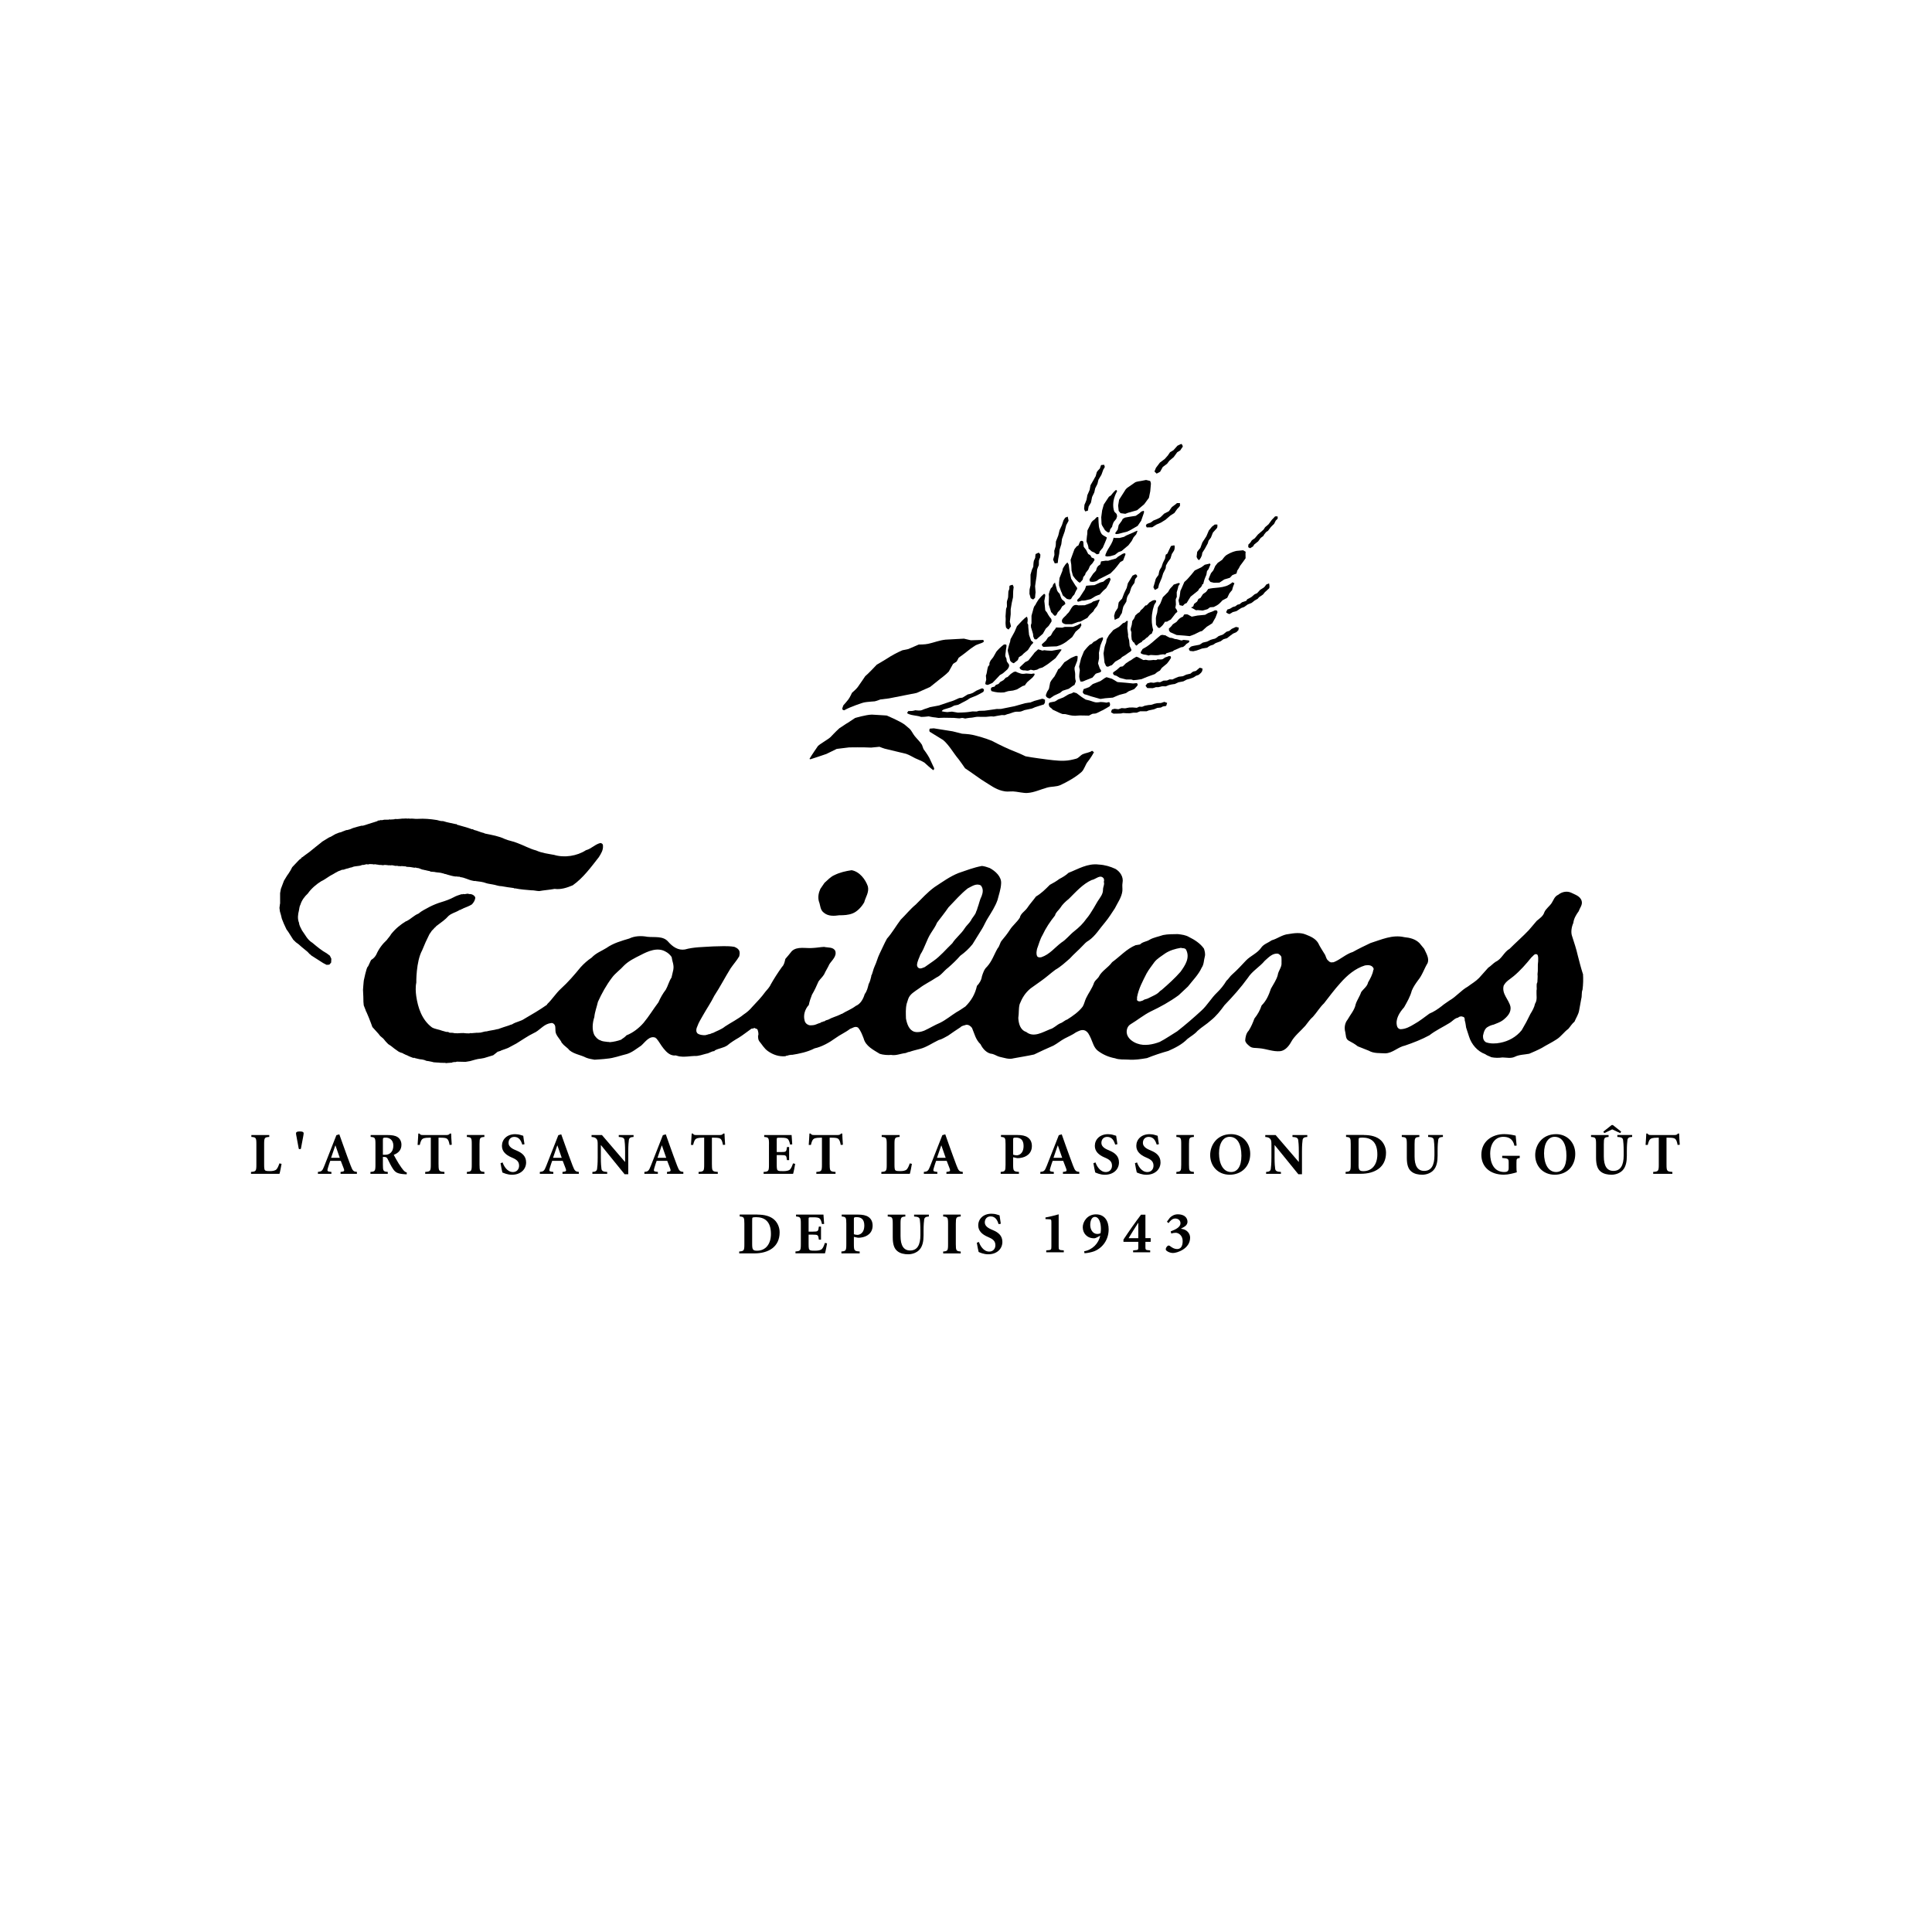 <?xml version="1.0" encoding="UTF-8"?> <svg xmlns="http://www.w3.org/2000/svg" xmlns:xlink="http://www.w3.org/1999/xlink" id="Calque_1" version="1.1" viewBox="0 0 600 600"><defs><style> .st0 { fill: none; } .st1 { clip-path: url(#clippath-1); } .st2 { clip-path: url(#clippath); } </style><clipPath id="clippath"><rect class="st0" x="-.39" y="-1.39" width="600.39" height="600.39"></rect></clipPath><clipPath id="clippath-1"><rect class="st0" x="-.39" y="-1.39" width="600.39" height="600.39"></rect></clipPath></defs><g class="st2"><g class="st1"><path d="M393.45,183.35l-.6.52-.62.77-1.16.78c-.2.17-.51.57-.51.57,0,0-.7.34-.99.55,0,0-.8.68-.89.71l-1.19.47-1.11.79-.9.32-1.49.96-1.12.29s-.58.41-1.1.63c0,0-.85-.28-.99-.6l.4-.83s.59-.13.83-.25c.31-.14.78-.49.78-.49.08-.04.8-.23.8-.23.27-.12.44-.36.68-.49.25-.12.49-.08.72-.2.24-.15.49-.43.73-.58l1.3-.44.33-.5s.88-.42,1.26-.67l1.01-.86.79-.36.96-1.04,1.01-.64c.32-.17.6-.66.9-1.02l.84-.34c0,.06.29,1.04.03,1.53l-.73.65Z"></path><path d="M396.16,161.74l-.49.97s-.82.74-1.13,1.14l-.73.98-.6.4s-.27.35-.58.71l-.29.51-.83.62-.77,1.05-1.21.96-.41.64-.9.54-.57-.32.04-.82c.25-.25.34-.35.61-.6l.48-.74.92-.63c.32-.31.65-.84.96-1.16.31-.3,1.43-1.2,1.74-1.51l.49-.75,1.06-.9,1.01-1.38s.98-1.05,1.03-1.08c.42-.06.8.03.8.03v.67l-.65.66Z"></path><path d="M384.62,195.67l-.63.64s-1.2.53-1.14.51c0,0-.4.36-.64.48,0,0-1.19.93-1.1.88-.17.07-1.18.35-1.18.35l-.83.61-1.58.58-.75.5-.94.3c-.36.17-.94.63-.94.63l-1.59.26-1.62.59-1.11.26-1.06-.11-.34-.66.67-.67c.34-.15.72-.23,1.12-.3.62-.11,1.55-.29,1.55-.29.28-.15,1.03-.66,1.03-.66l1.27-.3s.03.03,1.14-.56c.48-.19,1.33-.36,1.33-.36.5-.21,1.15-.79,1.15-.79,0,0,1.43-.53,1.41-.52l1.06-.85.88-.27.72-.61,1.34-.61.85.19-.07.79Z"></path><path d="M376.97,180.98c-.31-.1-1.06-.26-1.06-.26l-.6-.79c.09-.28.2-.56.31-.84.15-.36.31-.73.47-1.09l.73-.89.58-1.33.77-.97,1.4-.97s.72-1.06,1.26-1.42c.15-.1.31-.2.49-.29.48-.28,1-.52,1.54-.72.36-.12.72-.24,1.11-.32l2.1-.2.78.46c0,.18-.02.36-.05.55l.03,1.47-.82,1.16-.88,1.17s-.46.99-.86,1.45l-.27.98s-1.1.38-1.28.48l-.77.82-1.74.52-1.51.99-1.71.04Z"></path><path d="M382.94,182.21c-.15.35-.29,1.05-.29,1.05,0,0-.63.69-.85,1.01l-.68,1.4-1.47.77s-.87,1.01-1.36,1.32c-.14.09-.28.17-.42.27-.3.18-.92.48-.92.48l-1.16.09-.8.59-1.48.42s-1.11-.11-1.56-.14l-.52.06-.74-.44-.8-.42.68-.34.26-.77.94-.73.43-.86.59-.24.79-1.22.99-.7.67-.92c.48-.1.97-.19,1.48-.25.41-.04.84-.08,1.25-.12.2-.02.4-.03.6-.06.36-.04.74-.1,1.11-.17.35-.07.7-.16,1.07-.28.34-.12.68-.27,1.01-.47.24-.12.44-.28.67-.43.1-.09.21-.19.3-.28l.63.29c-.12.36-.27.72-.43,1.09"></path><path d="M377.43,191.88l-.96,1.69-1.69,1.07-1.48,1.33-.6.16-1.78.88s-1.36.54-1.45.54c-.06,0-1.53-.15-1.53-.15l-1.01-.08-1.51-.11-1.43-.63-.54-.24-.38-.45-.07-.67.78-.75.46-.6,1.13-.73.76-.9.65-.48s.56-.21.63-.28l.31-.62c.58-.16,1.16-.02,1.16-.02l1.23.67,1.79-.35,2.37-.23.91-.53,1.57-.59.6-.3s.63.11.63.11l.14.5-.67,1.76Z"></path><path d="M372.94,208.99l-.65.58-.87.31s-.62.46-.96.58c-.31.12-.63.23-.94.33l-.94.25-1.07.56-1.51.29-1.17.54s-.71.06-1.06.15c-.26.06-.52.12-.77.18l-.96.39-1.12-.02s-.82.21-1.13.27h-.81s-.69.27-1,.31l-1.7-.03-.53-.74.58-.73,1.04-.26.94.1,1.09-.25.87.07,1.06-.49,1.09-.05.83-.35c.08-.02.66.07.91.02,0,0,.97-.51,1.05-.5l.85-.34,1.31-.16,1.03-.49,1.33-.31s.53-.49.84-.64l.83-.2s1.09-.95,1.18-1l.87.26s-.04.54-.09.75c-.11.23-.41.62-.41.62"></path><path d="M375.27,176.82s-.35.38-.43.57l-.2,1.15s-.51,1.13-.67,1.7c-.08.38-.2.75-.3,1.12l-.34.16c.06.4-.43.97-.91,1.31l-.33.59-1.05.85-1.27,1.01-.66,1.04-.58.96-.6.26-.6.62-1.01-.23-.32-1.46.36-1.25.23-1.72.38-.82.84-1.94s.85-.73,1.14-1.1l1.07-1.22,1.01-1.25,2.07-1.01,1.06-.78,1.59-.37.19.27-.66,1.55Z"></path><path d="M375.31,167.97l-.22.77-.89,1.64-.8,1.26s-.12.72-.16.87c0,0-.49,1.3-.95,1.44-.41-.26-.69-.99-.67-1.07l.18-1.51.98-1.2.63-1.72,1.25-1.92.75-1.77.96-1.18.89-.69h.8s.12.83-.15,1.14c-.27.3-1.23,1.37-1.23,1.37l-.61,1.54-.77,1.02Z"></path><path d="M369.27,199.44c-.23.21-.57.35-.81.53-.12.09-.43.48-.43.48l-.63.48s-.51.02-.82.17c-.21.1-.44.21-.66.3-.27.12-.53.24-.79.35l-.48.19-.51.37s-.8.2-1.07.32l-.84.24s-.23.34-.34.4l-.65-.07c-.29.01-.89.12-.89.12l-.75.15-.76.02-1.47-.08c-.24,0-.67.17-.67.17,0,0-.6-.2-.87-.23-.2-.02-.41-.05-.6-.09-.1-.02-.22-.05-.32-.08,0,0-.35-.12-.51-.21-.2-.24-.17-.42-.04-.6.07-.09.49-.82.49-.82.24-.12.46-.24.67-.38.33-.17.62-.37.92-.58.19-.12.35-.25.53-.38.34-.27.67-.54,1.01-.83.24-.19.46-.39.69-.6.27-.22.54-.46.81-.69.31-.26.62-.52.93-.77l.49-.16.41.06c.15.05.69.1.69.1,0,0,.22.23.46.3.05.07.87.44.87.44l.66.07.91.33.37.02c.57.14,1.65.43,1.65.43l.68-.19s1.3.14,1.3.14c.15-.01.48.11.48.11l-.12.44Z"></path><path d="M362.46,218.33l-.29.9-1.01.17-.66.34-1.1.11-1.01.43-1.65.35-.66.27h-.84s-1.16,0-1.16,0l-1.06.43h-1.06l-1.14.19-1.07-.02c-.12,0-.96-.07-.96-.07l-.65.15-1.12.03-1.21.02-.77-.42s.14-.62.31-.88c.25-.08.52-.15.78-.21l1.19.14,1.01-.35.96.07c.48-.01,1.34-.24,1.34-.24l1.11-.03,1.3.1.78-.35.88.04.82-.33s.74-.14,1.11-.21l.92-.08c.38-.07.82-.28.82-.28l.97-.22,1.22-.06,1.04-.35.87.33Z"></path><path d="M362.37,206.11l-1.56,1.3-.58.84s-.63.33-.9.52l-.67.56-2.48.9-1.68.69-1.36.21-1.14.11-.67-.22c-.3-.03-1.3.04-1.6,0-.46-.1-.93-.22-1.39-.36l-.59-.15-1.06-.66c.07.03-.4-.05-.77-.25,0,0-.25-.31-.26-.44-.02-.14.03-.28.12-.4l1.01-.7,1.1-.98.81-.14.95-.93,1.06-.71.52-.27.87-.62.48-.26.29-.2c.2.04.38.08.56.15l1.63.88c.18.03.75-.08.75-.08l.86.16c.59.03,1.6-.12,1.6-.12.02,0,.43.09.84.03l.39-.2s.98.1,1.45-.03c.31-.09.85-.55.85-.55,0,0,.82-.24,1.16-.43.21-.03.6.06.6.06,0,0,.07.35.12.48-.39.65-.83,1.26-1.31,1.83"></path><path d="M365.07,190.5l-.86,1.13c-.22.22-.58.75-.58.75-1.09.55-1.04.63-.96.57-.23.17-.88.14-.88.14,0,0-.57.98-.92,1.28-.26.21-.5.42-.72.64-.23.02-.41-.04-.57-.15l-.58-.87-.03-2.02c.03-.58.39-1.67.39-1.67l.24-1.68.75-1.19.79-1.98,1.5-1.48c.05.14.56-1.04.94-1.38.43-.38.94-1.05.94-1.05,0,0,.92-.27,1.21-.39.29-.12.56-.17.69.16-.14.25-.51.78-.51.78.02-.05.03.2-.14.74l-.33,1.09.02,1.49s-.31.54-.33.84c0,.5.06,1.5.06,1.5l-.17,1.01.48.72c.03.17.08.35.15.52-.14.16-.58.48-.58.48"></path><path d="M363.51,173.44l-.8,1.09-.6,1.07-.1.88c-.12.31-.62,1.24-.77,1.55l-.46,1.49-.83,1.95s-.27,1.07-.29,1.17c0,0-.91.62-1.04.53l-.43-.8c.35-1.09.73-2.57.73-2.57.09-.25.87-1.25.87-1.25,0,0,.16-1.02.33-1.45,0-.09.63-1.06.63-1.06,0,0,.22-.83.41-1.26.22-.44.43-.87.65-1.3.02-.1.22-1.21.22-1.21l.51-.34.55-1.2.56-1.16s.94-.26,1.11-.17c0,0,.2.95-.19,1.64l-.65,1.02-.41,1.37Z"></path><path d="M357.69,196.79s-.47.19-.61.35l-.69.74s-.32.17-.44.27l-.46.46s-.55.3-.7.42l-.19.33s-.7.33-.96.54c-.12.11-.25.22-.38.33-.1.09-.2.19-.29.28-.12-.06-.23-.14-.32-.22-.2-.14-.38-.68-.38-.68l-.37-.23-.43-.74-.12-1.17.02-1.12-.26-.79c0-.32.36-1.48.36-1.48l.17-1.18c.12-.3.4-.53.55-.8.17-.32.43-1.01.43-1.01,0,0,.29-.21.34-.29.24-.3.94-.7.94-.7.08,0,.2-.39.39-.59.21-.18.4-.35.6-.52.29-.26.54-.7.87-.96.09-.07.25.02.36-.05.29-.24.8-.86.8-.86l.96-.59.56-.17c.2-.01.36.03.58.11,0,0,.07.32.02.44-.17.37-.51.69-.63,1.09-.14.42-.26.85-.37,1.28-.03.21-.08.42-.12.64-.05.3-.1.6-.15.91-.02.19-.03.38-.05.57-.02.35-.03.69-.03,1.03,0,.64.03,1.28.15,1.89.03.23.06.44.12.66.05.23.1.44.17.66l-.43,1.12Z"></path><path d="M365.55,158.12l-.84,1.2-1.26.8-1.49,1.3-1.48.91s-1.29.58-1.4.61l-1.25.81-1.69.04-.29-.54.28-.53,1.23-.43.85-.64s1.45-.54,1.86-.81c.07-.04.14.05,1.43-1.3l1.51-.78.92-1.28s1.56-1.15,1.59-1.24c.26-.01.92,0,.92,0l.02.82c-.2.38-.92,1.06-.92,1.06"></path><path d="M350.67,214.6c-.31.16-.99.66-.99.66l-2.01.53-.88.35-1.17.51s-1.57.11-2.41.2c-.49.04-.99.2-1.52.21l-2.83-.8c-.46-.16-.9-.31-1.34-.46-.25-.07-.75-.19-.75-.19,0,0-.53-.35-.51-.73l.26-.86,1.73-.63,1.12-.95,2.38-.93,1.33-.92.56-.29,1.69.5,1.71,1.02,2.66.22,2.19.22,1.12-.12c.27.12.41.52.21.79-.24.3-.69.77-.96,1.05-.51.28-1.04.38-1.56.63"></path><path d="M350.28,220.31c-.21.19-.27-.21-.4-.32.02-.07.11-.12.11-.2.22.12.16.34.29.52"></path><path d="M366.55,139.87l-.94.56-1.11,1.53-1.36,1.14-.7.93-1.32.98-.83,1.49-1.08.59-.68-.66.46-1.14,1.23-1.63,1.51-1.13.95-1.07.69-1.02,1.06-.63,1.25-1.4,1.11-.53c.43.02.54.83.54.83-.27.33-.8,1.17-.8,1.17"></path><path d="M351.05,202.35s-1.14.74-1.71,1.18l-.88.51-.42.46-1.69.97-1.04,1.09s-.81.27-1.12.47h-.43l-.3-.25-.44-.98-.31-2.9.27-1.63c.08-.65.53-1.76.53-1.76l.19-1.02.7-1.25,1.36-1.59,1.75-.99,1.24-1.14.6-.19.58-.55.34.14-.07.46-.11,1.69.26,2.1s-.05.35-.02.52l.33,1.15.17,1.77.41.84c.06.16.1.31.15.46l-.32.47Z"></path><path d="M352.53,179.88l-.23,1.16s-.79,1.02-.99,1.49l-.5,1.58s-.54.77-.7,1.17c-.22.52-.31,1.55-.31,1.55l-.91,1.48c-.17.44-.48,2.07-.48,2.07,0,0-.63.96-.89,1.5l-1.34.62-.19-1.23.33-1.18.83-1.3.25-1.65c0-.14,1.07-1.22,1.07-1.22l.64-1.69.8-1.65.36-1.44,1.45-2.37.81-.39c.29-.02.57.14.66.65-.17.33-.5.52-.66.87"></path><path d="M342.32,220.61c-.62.3-1.3.7-1.95.94-.34.12-.86.04-1.21.17l-.98.52c-.29.02-1.85-.06-2.8-.05-.49.01-1.43.1-1.43.1-1.25,0-2.08-.28-3.08-.51-.29-.06-.7.02-.99-.06-.6-.19-1.04-.43-1.58-.69l-1.37-.64c-.11-.08-.23-.29-.34-.37-.24-.16-.44-.34-.66-.53-.21-.43-.43-1.09.15-1.34l1.48-.29c.41-.16,1.06-.65,1.06-.65.5-.23,1.11-.38,1.62-.62.63-.33,1.17-.75,1.81-1.04l.85-.26.47-.3.96.27,1.59,1.2,1.22.79,1.24.3c.57.15,1.36.5,1.92.57.57.06,1.49-.11,1.49-.11,1.22.04,1.77.2,1.72.2.29,0,.63-.17.92-.16.19.04.25.36.3.56.06.24-.11.69-.11.69,0,0-1.92,1.17-2.26,1.32"></path><path d="M353.13,158.46l-2.88.81-.77.3-1.48-.2-.58-.7-.17-1.65.3-1.83,2.07-3.25c.14-.15.29-.28.43-.42l2.54-1.76c.43-.22,1.75-.39,1.75-.39l1.58-.31c.34.05.92.25,1.24.3.15.06.27.86.27.86l-.21,2.35-.41,2.03-1.48,2.01-2.23,1.87Z"></path><path d="M348.5,165.49l-1.22.32c-.12-.02-.28.01-.41.04-.27.03-.48.04-.52-.31l.77-1.09.3-1.4.95-1.31c.11-.2.22-.4.32-.61l.68-.39,1.83-.32,1.5-.22,1.09-.74.69-.6.68-.23c.27.23.04.78.04.78l-.8,2.31-1.09,1.59-1.78,1.03c-.12.07-.23.14-.34.21l-1.11.54-1.59.4Z"></path><path d="M352.86,165.94l-.82.93c-.63,1.34-.7,1.29-.63,1.2l-.97,1.27-1.38,1.15c-.23.23-.49.42-.75.63l-.98.35-1.07.83-1.4.42-1.08.1-.55-.19c.05-.26.12-.5.22-.73.18-.46.39-.87.63-1.27.16-.28.33-.55.51-.83.34-.55.67-1.09.92-1.72.07-.2.15-.41.21-.61.05-.16.09-.32.12-.48.16.04.34.08.52.09h1.29l1.42-.36c.14-.05.56-.36.7-.41l2.17-.94c.18-.09.36-.17.53-.26.21-.1.44-.21.66-.29l.12.11-.39,1.01Z"></path><path d="M341.76,208.73c-.33.2-1.17.31-1.51.54l-.97,1.16-2.27.9c-.26.11-.55.28-.82.33h-.64s-.39-.98-.39-1.58c.01-.75.19-2,.19-2-.02-.29-.23-.87-.21-1.15l.59-2.45.92-2.26c.43-.55,1.16-1.42,1.81-2,.15-.12.54-.24.54-.24l.62-.63.76-.37.95-.7s.68-.22.97-.35l.22.06c.1.43-.03.75-.22,1.06l-.56,1.42s-.33,1.5-.46,2.3c0,0,.07.94.04,1.72l-.31,1.55.54,1.55s.44.59.44.83l-.24.32Z"></path><path d="M348.8,174.07l-.9.49-.98,1.28s-.69.87-.79.96c-.48.49-1.27,1.28-1.27,1.28l-1.87.96s-1.17.56-1.73.86c0,0-.61.53-.95.63-.23.07-.46.12-.67.15-.42.05-.82.01-1.2-.14l-.09-.63,1.11-1.71.91-.97.27-.88.38-.57.68-.5.24-.94,1.47-.22c.15-.03.59.06.73.03l.89-.27,1.53-.43.7-.6c.43-.24.87-.51,1.29-.8.16-.1.57-.23.62-.21.36-.03.31.02.34.38l-.71,1.83Z"></path><path d="M337.77,236.59c-.73.93-1.04,2.38-1.9,3.16-1.75,1.57-4.31,3.02-6.45,4.02-1.4.65-2.78.41-4.25.83-1.95.54-4.03,1.53-6.02,1.65-1.05.16-3.53-.46-4.54-.47-1.51-.01-1.91.19-3.35-.18-2.15-.53-3.74-1.79-5.63-2.94-.61-.37-1.2-.77-1.78-1.19-1.31-.97-4.15-2.88-4.15-2.88,0,0-1.77-2.62-2.67-3.65-.29-.35-.81-1.14-1.45-2.01-.75-1.07-1.71-2.3-2.66-3.1l-4.19-2.58c-.17-.26-.15-.71.04-.97l1.24-.09s3.93.65,5.84.93l2.93.74s2.16.11,3.18.34c2,.46,3.99,1.03,6.06,1.86,2.34,1.24,4.94,2.5,7.68,3.56,1,.38,2.78,1.25,2.78,1.25.23.07,2.54.47,6.79,1.01,2.43.3,4.83.6,7.12.17.62-.12,1.25-.27,1.86-.44.81-.25,1.22-1,2-1.38.88-.41,2.09-.47,2.9-1.07l.59.44c-.56,1.06-1.22,2.06-1.94,2.97"></path><path d="M344.28,181.38l-.72,1.26-.89.78c-.43.41-1.1,1.21-1.1,1.21,0,0-.97.31-1.32.5l-1.54.93-1.8.43c-.2.05-.95.04-.95.04,0,0-.79.28-1.15.34-.3-.14-.33-.38-.21-.64l.72-.73,1.13-1.76.46-.68.42-1.15,1.16-.11,1.39-.08,1.8-.82.96-.26.9-.75c.24-.14.47-.26.69-.38l.43-.08.25.47c-.15.52-.62,1.49-.62,1.49"></path><path d="M344.76,164.42c-.06.37-.08,1.04-.63.93-.2-.08-.35-.19-.51-.31-.17-.11-.32-.24-.46-.38l-.91-1.5c-.05-.13-.11-.27-.15-.4l-.1-2.13.28-2.12c.12-.43.52-1.84.52-1.84l1.55-2.35c.15-.2.52-.31.69-.5,0,0,.88-1.18,1.51-1.65.24-.01.27.22.38.4-.09.15-.19.31-.26.47-.26.51-.48,1.05-.64,1.62-.07.26-.13.53-.19.78-.03.2-.05.37-.08.57-.11,1.01-.04,2.03.31,2.89l.71.73.15.69-.26.81-.79.96s-.44.93-.5,1.5l-.64.84Z"></path><path d="M340.76,188.16l-.87,1.06-.34.64s-.7.65-1.13,1.07c-.24.24-.7.93-.7.93l-2.14,1.16c-.14.07-.71.11-.71.11l-1.96.72h-1.99c-.21-.04-.41-.1-.61-.21-.15-.08-.28-.17-.41-.3-.16-.39-.14-.71,0-.98.14-.28.39-.53.65-.77.31-.29.65-.58.85-.94.58-.37.91-1.14,1.31-1.77.14-.22.28-.41.44-.58.14-.12.29-.25.46-.32.33-.14.72-.16,1.25.02l2.03-.04,2-.74.61-.42,1.9-.61.1.19s-.79,1.86-.73,1.76"></path><path d="M333.21,212.98l-1.3.93-1.9.61-.79.64-1.88.88-1.3.88c-.28-.02-.64-.15-.91-.37-.22-.18-.36-.43-.31-.74.09-.26.2-.53.29-.79.14-.38.52-.78.66-1.15l.38-1.94c.32-.7,1.34-1.87,1.34-1.87.48-.8,1.15-2.23,1.15-2.23.08-.08.56-.29.54-.37.48-.59,1.36-1.79,1.36-1.79-.06.05,1.75-1.1,1.67-1.09.6-.39,1.21-.58,1.9-.89l.54.04c-.03.1.05.39.02.51-.05.28-.05.67-.12.95l-.82,2.1c-.12.68.19,1.37.18,2.04-.01.75-.06,1.51.21,2.25l-.2.56-.21.56-.5.28Z"></path><path d="M343.62,167.38l-.5,1.23-.67,1.55s-.49.5-.56.66c-.07.1-.29.31-.36.43-.12.26-.08.44-.2.73l-.7.17-.85-.6s-.69-.22-.9-.43c-.31-.35-.87-.79-.87-.79.14.05-.1-.92-.18-1.16,0,0-.39-.87-.42-1.09,0,0,.18-2.13.23-2.01l.07-1.33.91-1.82.3-.64c.27-.5.97-.94.97-.94l.54-.57.31-.23.37.09c.01.54.02,1.06.06,1.59.01.4.05.78.1,1.17.04.24.07.47.14.69.15.61.37,1.21.73,1.78.31.34.71.55,1.12.77.17.09.33.17.48.28-.04.15-.07.3-.12.46"></path><path d="M339.31,174.88l-.81.86c-.07.17-.48,1.1-.48,1.1l-.85,1.1-.19.6c-.06.1-.42.46-.48.56-.24.34-.08.7-.34,1.02-.16.19-.31.36-.48.53-.1.11-.22.23-.32.33-.2-.09-.36-.21-.53-.32l-.9-.9-.73-.97s-.37-1.41-.42-1.58l-.09-1.88s-.23-1.32-.21-1.46l.7-1.95.51-1.38.67-.83c.08-.14.47-.21.55-.33,0,0,.38-1,.61-1.33.31-.08.54-.23.9.17l.12,1.53c.05.16.73.97.73.97l.66,1.29c.1.12.56.3.67.42l.43.73c.15.08.55.17.7.25l.19.5c-.22.33-.44.66-.64,1"></path><path d="M334.02,196.21l-1.04,1.64s-.85.66-1.21.96c-.62.53-1.3.98-2.04,1.34-.29.15-.59.27-.91.37-.22.08-.46.14-.68.21l-1.78.06-1.45.07-.83.03c-.31-.07-.58-.51-.53-.79l1.28-1.16.63-.97.89-.61.67-1.21s.57-.63.73-.88c.07-.12.15-.27.23-.4l1.9.06.79-.24h2.55l1.43-.55,1.05-.6.14.66-.48.85-1.34,1.15Z"></path><path d="M334.5,182.96c-.07.08-.14.17-.21.28-.24.42-.43.91-.65,1.39l-.54.59-.5.82-.48.12-.79-.16c-.52-.42-1.27-1.09-1.27-1.09-.11-.15-.22-.65-.31-.82-.07-.14-.15-.27-.21-.41l-.64-1.82c-.01-.16,0-.81,0-.96,0,0,.14-1.36.15-1.4l.88-2.19c.07-.17.07-.58.15-.73.24-.5.87-1.37.87-1.37l.54-.55.39.64.32,2.32.47,2.12s.72,1.17,1.03,1.65c.09.16.19.3.29.46.14.21.3.39.44.58.09.1.12.43.06.53"></path><path d="M342.66,145.79l-.6,1.65-.92,1.54-.32,1.29-.69,1.37-.29,1.28-.68,1.41-.35,1.74-.72,1.2-.25,1.34-.84.21-.32-.73.11-1.33s.49-1.05.63-1.52c.14-.55.25-1.43.25-1.43,0,0,.55-1.2.73-1.67l.26-1.43.96-1.67c.2-.44.64-1.13.64-1.13l.36-1.29c.21-.39.93-1.09.93-1.09.05-.08.41-1.11.41-1.11,0,0,.83-.08.95-.08l.2.67c-.46.92,0,0-.44.79"></path><path d="M327.78,204.42s-2.38,1.84-2.27,1.76l-1.74,1.11-1.03.3s-.46.31-.66.38l-1.04.22-.94-.21s-.71.35-1.08.31c-.25-.02-.5-.05-.73-.1-.37.05-.89-.03-1.24-.26-.25-.16-.41-.38-.37-.7l1.72-1.62s.84-.36.99-.52l1.39-1.73.58-.77s.69-.55,1.03-.93c.4.05,1.27.38,1.27.38.2.03.6-.12.6-.12l.92.11c.36.03.73.06,1.1.06.12.01.24.01.36.01l2.56-.46.51.11c-.6.89-1.91,2.65-1.91,2.65"></path><path d="M330.78,187.63c-.37.33-.94.7-.94.7,0,0-.37.75-.56,1l-.79.83s-.2.46-.26.55c-.09.14-.19.28-.29.41-.07.09-.38.15-.48.07-.28-.24-.51-.52-.72-.82-.1-.15-.23-.14-.31-.29,0,0-.11-.43-.17-.57l-.58-1.81.08-2.3-.05-.89c.14-.61.34-1.21.61-1.75l.54-.58.2-.65c.17-.22.36-.43.57-.62.24.75.64,2.42.64,2.42.19.5.84,1.1.84,1.1.06.12.14.52.21.64,0,0,.24.74.47,1.06l.78.67c.16.18.35.7.23.82"></path><path d="M324.54,217.31l-.03.86c-.04.24,0,0-.35.62.15-.08-2.71.84-2.71.84,0,0-.74.34-.99.42l-2.3.48s-.81.36-1.11.43c-.62.15-1.18-.01-1.81.11-.79.16-1.62.6-2.41.73l-.82.3-.89-.03c-.9.12-2.52.46-2.52.46,0,0-.62-.07-.85-.05,0,0-1.09.1-1.62.15l-2.63-.02c-.49.01-1.39.26-1.87.28-.71.02-1.9.26-1.9.26,0,0-.67-.2-.92-.2-.18,0-.6.14-.79.14-.67.01-1.1-.12-1.76-.14-1.04,0-2.08-.02-3.11-.05l-1.7.06c-.22,0-.74-.14-.97-.15-.62-.01-2.07-.34-2.07-.34,0,0-1.51.2-2.36.17-.41-.17-.87-.26-1.34-.33-1.12-.2-2.28-.28-3.02-.86l.37-.61c.42,0,.83-.02,1.24-.05.23,0,.96-.22.96-.22,0,0,1.1.16,1.67.06.53-.09.82-.34,1.34-.48.4-.09,1.52-.53,1.52-.53l2.81-.53,3.42-1.16c.27-.07.53-.16.8-.25.65-.21,1.32-.6,2.01-.87.27-.1.88-.07,1.15-.19l1.58-.97s.68-.09,1.46-.42c.38-.17.8-.53,1.21-.74.63-.31,1.23-.5,1.72-.72.37,0,.7.31.63.59l-.19.5c-.59.35-1.19.68-1.81.99-.7.37-1.55.61-2.3.96-.42.2-.73.54-1.18.74l-2.53,1.33c-.24.09-.97.15-1.23.24-.31.14-.74.44-1.07.55-.74.28-1.36.38-2.09.64-.42.14-.85.55-.64.6.54.12,1.1.21,1.65.24l1.45-.15,1.82.31,1.34-.04c.27-.01.53-.02.8-.04.89-.04,2.42-.29,2.42-.29l1.22.03c.2-.02.78-.21.78-.21l1.72-.05c.28-.04.57-.08.85-.11l3-.43s.95.05,1.31-.01l4.19-.85,3.23-.91c.39-.1,1.7-.25,1.7-.25l1.16-.47c.83-.23,1.65-.44,2.47-.67.3-.02.88.3.88.3"></path><path d="M326.51,193.09c-.24.4-.49.79-.77,1.18-.21.32-.72.67-.97.97l-.91,1.59-1.49,1.3c-.15.15-.3.28-.44.42-.24.02-.47.05-.67-.07-.14-.26-.25-.52-.36-.78-.06-.15-.02-.66-.08-.81-.66-2.35-.63-2.03-.61-1.88-.03-.27-.05-.53-.06-.8-.01-.19.19-.55.19-.74v-2.24c.03-.12.19-.66.21-.78.06-.23.12-.44.19-.67.21-.69.17-.83.47-1.48l.35-.46c.24-.57.99-1.67.99-1.67l.77-.91c.28-.29.85-.79.85-.79,0,0,.23-.06.33.06.11.12.11.43.11.5l-.29,1.63c0,.19.08.55.09.74.01.14-.01.14.2,2.1.1.26.46.55.58.79.19.38.41.77.66,1.12.18.25.35.49.56.7.14.15.23.8.12.96"></path><path d="M331.12,163.11l-.47,1.93-.84,2.35-.21,1.62-.53,1.68-.12,1.24-.33,1.73-.12,1.18-.93.13-.52-1.15s.43-1.57.41-1.46l-.05-1.31.4-1.3c.1-.47.11-1.57.11-1.57l.74-1.89.4-1.67.73-1.53.49-1.5.53-.83.78-.32.27,1.28-.74,1.38Z"></path><path d="M321.25,209.64c-.07.12-.16.23-.25.34-.1.15-.22.29-.34.43l-1.53,1.32c-.14.11-.47.57-.47.57-.14.1-.33.52-.33.52l-.77.25-1.73,1.03-1.2.35-1.53.19-1.27.39c-.64.06-1.28.06-1.93,0-.64-.06-1.29-.19-1.96-.39-.14-.18-.22-.39-.22-.61s.09-.44.33-.59c.2-.1.79-.19.79-.19l.39-.5c.23-.15.66-.22.88-.37.11-.06.4-.5.53-.6l.99-.55.74-.78c.11-.08.43-.11.55-.2l.95-.93.93-.63s.56-.16.64-.12c.18.09.36.19.55.26.27.12.55.22.84.3.15.04.29.07.43.11.47.11,1.43-.08,1.43-.08l1.63.12c.21-.06.52-.09.77-.11.26-.02.26.31.15.46"></path><path d="M317.84,203.04l-.53.52-.87.52-.36.92-1.23.98c-.38-.1-.69-.29-.92-.54-.07-.08-.13-.16-.21-.26l-.32-1.47s-.4-1.2-.44-1.78c.14-.64.29-1.24.47-1.82.09-.27.17-.54.27-.81.07-.21.06-.62.14-.82.03-.09,1.27-2.32,1.27-2.32l.72-1.69,1.53-1.64.96-.92.61-.41c.08.19.14.39.19.6.1.46-.06,1.38-.06,1.38.01.18.26.43.26.6,0,.23.02.46.02.67l.24,2.42.64,1.78c.31.24.68.47.67.69l-.67.7-.98,1.52-1.4,1.15Z"></path><path d="M323.04,173.09s-.31.66-.39,1.05l-.03,1.37s-.44.93-.54,1.44c0,0-.15,1.86-.16,1.98l-.25,1.6-.21,1.54.15,1.88s-.17,1.33-.17,1.71c-.19.15-.59.53-.59.53l-.75-.4-.39-1.38.03-1.32.3-1.34v-3.29l.42-1.49.44-.98s.03-1.27.17-1.81l.43-.97s.02-.78.12-1.15l.96-.44s.36.33.52.62l-.06.87Z"></path><path d="M311.47,209.1l-.93.54-1.22,1.31-1.09,1.12-1.09.49c-.52.27-.72.12-1.15-.12,0-.41.29-1.33.29-1.33l-.1-1.33s.16-.24.29-.97c0,0,.16-1.09.36-1.72.08-.24.43-.54.43-.54l.03-.67c.11-.26.23-.5.34-.74l.84-1.06.97-1.71c.3-.35.6-.69.94-1.02.42-.41.87-.8,1.35-1.16.26-.09.47-.06.76,0,.23.42-.08,1.22-.11,1.81-.02.61-.21,1.18-.15,1.77.03.25.27.54.33.79.05.17.05.55.09.73.1.32.28.41.44.72.32.3.34.64.26.98-.09.34-.31.66-.52.92l-1.38,1.21Z"></path><path d="M313.23,195.51c-.42-.2-.67-.42-.82-.7,0,0-.2-1.2-.11-1.86.07-.54-.02-1.54-.02-1.54.03-.65.09-1.42.16-2.24.04-.31.24-.52.27-.86.04-.42-.06-.98-.01-1.42.06-.47.32-.95.38-1.42l.08-1.76c.06-.31.3-.79.3-.79,0,0-.02-.7.05-.98.1-.15.98-.34.98-.34l.31.68c-.04.33-.14,1.26-.14,1.26l-.06,1.97-.39,1.74-.33,1.98v1.54l-.12,1.07-.15,1.23s.28.97.36,1.47l-.75.97Z"></path><path d="M302.45,200.75c-.72.47-1.39.96-2.04,1.5-.87.73-2.68,2.01-2.68,2.01l-.61,1.15c-.26.27-.91.54-1.17.82l-1.3,2.34c-.85.92-2.75,2.33-2.75,2.33l-3.06,2.45-4.18,1.85-8.56,1.69c-.9.11-1.81.23-2.71.34,0,0-1.13.46-1.59.53.29.08-2.44.12-3.74.46,0,0-3.97,1.24-5.87,2.36-1.12-.1-.36-1.07-.29-1.51.53-.58,1.01-1.16,1.51-1.78.5-.61,1.19-2.15,1.19-2.15,0,0,1.26-1.06,1.76-1.73.74-1.01,2.35-3.42,2.35-3.42,0,0,.87-.68,3.57-3.56,0,0,2.45-1.42,3.13-1.87,1.55-1.02,3.16-1.88,4.83-2.61l1.87-.39,3.22-1.39s1.99,0,2.86-.22c1.88-.39,3.56-1.11,5.45-1.3l5.72-.31,2.14.5,3.75-.1c.23.05.32.28.25.58-.58.55-2.11.66-3.04,1.45"></path><path d="M289.77,239.14c-.98-.74-1.82-1.52-2.69-2.31-.8-.52-2-.94-2.83-1.34-1.05-.52-1.76-1-2.84-1.38l-6.02-1.45c-.71-.1-2.26-.74-2.26-.74l-2.6.25c-2.32-.14-6.84-.06-6.84-.06-1.27.16-3.84.47-3.84.47l-3.22,1.57c-1.74.62-3.27,1.09-4.96,1.65l-.28-.12c.5-.93,2.63-4,2.63-4,.85-.81,3.11-2.01,3.93-2.79,0,0,1.47-1.59,2.72-2.72,0,0,2.49-1.65,2.39-1.57-.87.62,2.49-1.62,2.49-1.62,0,0,3.37-1.02,5.21-1.05,0,0,4.82.27,4.67.3,0,0,3.86,1.63,5.44,2.74l1.64,1.38c.64.65.93,1.43,1.5,2.16.7.9,1.69,1.79,2.31,2.78l.48,1.34s1.26,1.67,1.81,2.73c.54,1.1,1.04,2.18,1.52,3.25-.07.22-.07.6-.34.53"></path><path d="M82.03,361.63c0,1.36.07,1.76.46,1.93.32.13.82.14,1.39.14.73,0,1.58-.11,2-.57.3-.35.6-.95.89-1.83l.67.14c-.11.72-.48,2.61-.65,3.11h-8.84v-.6c1.52-.11,1.67-.24,1.67-2.25v-6.38c0-2-.15-2.13-1.56-2.24v-.59h5.56v.59c-1.45.11-1.59.24-1.59,2.24v6.3Z"></path><path d="M94.3,351.98c0,.26-.06.52-.16,1.09l-.69,3.67c-.11.19-.57.19-.67,0l-.68-3.67c-.11-.57-.17-.83-.17-1.09,0-.41.33-.6,1.19-.6s1.18.19,1.18.6"></path><path d="M105.77,363.95l.48-.07c.68-.09.78-.3.46-1.1-.24-.61-.59-1.57-.87-2.26h-3.28c-.22.54-.46,1.36-.71,2.15-.28.92-.24,1.13.61,1.22l.46.06v.6h-4.19v-.6c1.11-.13,1.36-.22,2-1.89l3.74-9.52.91-.26,1.23,3.45c.78,2.2,1.59,4.41,2.3,6.28.65,1.74.95,1.83,1.93,1.94v.6h-5.08v-.6ZM102.82,359.57h2.7l-1.33-3.82h-.06l-1.31,3.82Z"></path><path d="M118.91,361.7c0,2,.15,2.13,1.52,2.25v.59h-5.39v-.59c1.41-.11,1.56-.24,1.56-2.25v-6.38c0-2-.15-2.13-1.49-2.24v-.59h5.02c1.58,0,2.58.16,3.32.63.74.46,1.22,1.33,1.22,2.39,0,1.62-.96,2.6-2.39,3.13.26.52.97,1.78,1.5,2.65.63.98,1.13,1.71,1.47,2.09.37.41.63.61,1.09.76l-.04.56-.67-.04c-2.26-.13-2.89-.61-3.61-1.69-.57-.85-1.09-1.93-1.58-2.93-.27-.59-.54-.74-1.11-.74h-.42v2.39ZM118.91,358.63h.54c.76,0,1.26-.13,1.71-.48.72-.57,1-1.44,1-2.35,0-1.84-1.28-2.5-2.32-2.5-.87,0-.93.06-.93.8v4.54Z"></path><path d="M136.2,361.7c0,2,.15,2.13,1.82,2.25v.59h-5.97v-.59c1.59-.11,1.74-.24,1.74-2.25v-8.38h-.47c-1.5,0-2,.22-2.28.54-.24.26-.46.78-.68,1.71h-.67c.07-1.32.19-2.6.22-3.54h.35c.33.43.52.46,1.02.46h7.45c.48,0,.68-.11,1.02-.46h.35c.02.78.11,2.23.2,3.48l-.67.06c-.18-1-.39-1.52-.68-1.82-.3-.32-.91-.43-2-.43h-.76v8.38Z"></path><path d="M148.92,361.7c0,2,.15,2.13,1.51,2.25v.59h-5.44v-.59c1.37-.11,1.52-.24,1.52-2.25v-6.38c0-2-.15-2.13-1.52-2.24v-.6h5.44v.6c-1.37.11-1.51.24-1.51,2.24v6.38Z"></path><path d="M156.09,360.99c.32,1.02,1.37,3,3.21,3,1.22,0,1.91-.91,1.91-1.96,0-1.26-.69-1.87-2.09-2.48l-.37-.16c-1.56-.69-2.87-1.76-2.87-3.52,0-1.99,1.54-3.64,4.11-3.64.56,0,1.15.08,1.71.26.3.09.57.17.8.24.07.67.2,1.5.39,2.61l-.67.13c-.37-1.09-.93-2.4-2.5-2.4-1.13,0-1.79.81-1.79,1.85,0,.95.68,1.62,2.01,2.19l.6.26c1.48.63,2.85,1.61,2.85,3.61,0,2.19-1.72,3.85-4.39,3.85-.69,0-1.38-.13-1.87-.29-.52-.17-.87-.32-1.11-.42-.15-.49-.37-1.76-.57-2.88l.67-.24Z"></path><path d="M174.69,363.95l.48-.07c.68-.09.78-.3.46-1.1-.24-.61-.59-1.57-.87-2.26h-3.28c-.22.54-.46,1.36-.71,2.15-.28.92-.24,1.13.61,1.22l.46.06v.6h-4.19v-.6c1.11-.13,1.36-.22,2-1.89l3.74-9.52.91-.26,1.23,3.45c.78,2.2,1.59,4.41,2.3,6.28.65,1.74.95,1.83,1.93,1.94v.6h-5.08v-.6ZM171.75,359.57h2.7l-1.33-3.82h-.06l-1.31,3.82Z"></path><path d="M195.11,364.67h-1.13l-7.34-9.04h-.04v3.84c0,1.95.11,2.96.19,3.54.1.65.55.89,1.78.95v.59h-4.6v-.59c.93-.04,1.37-.3,1.46-.95.08-.57.19-1.59.19-3.54v-3.67c0-1.18,0-1.63-.33-2.07-.35-.44-.82-.58-1.58-.63v-.6h3.23l7.15,8.34h.04v-3.26c0-1.94-.11-2.96-.19-3.54-.1-.65-.55-.89-1.78-.95v-.6h4.6v.6c-.93.04-1.37.29-1.46.95-.07.57-.19,1.59-.19,3.54v7.1Z"></path><path d="M207.14,363.95l.48-.07c.69-.09.78-.3.47-1.1-.24-.61-.6-1.57-.87-2.26h-3.29c-.22.54-.46,1.36-.7,2.15-.28.92-.24,1.13.61,1.22l.47.06v.6h-4.19v-.6c1.11-.13,1.35-.22,2-1.89l3.74-9.52.91-.26,1.22,3.45c.78,2.2,1.59,4.41,2.3,6.28.65,1.74.95,1.83,1.93,1.94v.6h-5.08v-.6ZM204.19,359.57h2.71l-1.33-3.82h-.06l-1.32,3.82Z"></path><path d="M221.1,361.7c0,2,.15,2.13,1.82,2.25v.59h-5.97v-.59c1.59-.11,1.74-.24,1.74-2.25v-8.38h-.47c-1.5,0-2,.22-2.28.54-.24.26-.46.78-.68,1.71h-.67c.07-1.32.18-2.6.22-3.54h.35c.33.43.52.46,1.02.46h7.45c.48,0,.68-.11,1.02-.46h.35c.01.78.11,2.23.2,3.48l-.67.06c-.19-1-.39-1.52-.68-1.82-.3-.32-.91-.43-2.01-.43h-.75v8.38Z"></path><path d="M238.82,355.33c0-2-.15-2.13-1.49-2.24v-.59h8.51c.02.32.11,1.67.2,2.89l-.67.06c-.18-.87-.39-1.39-.68-1.69-.3-.32-.91-.43-2-.43h-.73c-.7,0-.74,0-.74.65v3.8h1.35c1.59,0,1.65-.09,1.83-1.56h.67v4.06h-.67c-.19-1.46-.24-1.56-1.83-1.56h-1.35v2.91c0,1.36.07,1.74.46,1.93.32.15.82.15,1.58.15.85,0,1.7-.11,2.11-.55.32-.34.61-.97.91-1.86l.67.14c-.11.72-.48,2.61-.65,3.11h-9.16v-.59c1.52-.11,1.67-.24,1.67-2.25v-6.38Z"></path><path d="M257.67,361.7c0,2,.15,2.13,1.81,2.25v.59h-5.96v-.59c1.59-.11,1.74-.24,1.74-2.25v-8.38h-.47c-1.5,0-2,.22-2.28.54-.24.26-.46.78-.68,1.71h-.67c.07-1.32.19-2.6.22-3.54h.35c.33.43.52.46,1.02.46h7.45c.48,0,.68-.11,1.02-.46h.35c.02.78.11,2.23.2,3.48l-.67.06c-.18-1-.39-1.52-.68-1.82-.3-.32-.91-.43-2-.43h-.76v8.38Z"></path><path d="M277.79,361.63c0,1.36.07,1.76.46,1.93.32.13.82.14,1.39.14.73,0,1.58-.11,2-.57.3-.35.6-.95.89-1.83l.67.14c-.11.72-.48,2.61-.65,3.11h-8.84v-.6c1.52-.11,1.67-.24,1.67-2.25v-6.38c0-2-.15-2.13-1.56-2.24v-.59h5.56v.59c-1.45.11-1.59.24-1.59,2.24v6.3Z"></path><path d="M293.93,363.95l.49-.07c.68-.09.78-.3.46-1.1-.24-.61-.59-1.57-.87-2.26h-3.29c-.22.54-.46,1.36-.7,2.15-.28.92-.24,1.13.61,1.22l.47.06v.6h-4.19v-.6c1.11-.13,1.36-.22,2-1.89l3.74-9.52.91-.26,1.22,3.45c.78,2.2,1.6,4.41,2.3,6.28.65,1.74.95,1.83,1.92,1.94v.6h-5.08v-.6ZM290.99,359.57h2.7l-1.33-3.82h-.06l-1.31,3.82Z"></path><path d="M314.64,361.7c0,2,.15,2.13,1.8,2.24v.6h-5.67v-.6c1.37-.11,1.51-.24,1.51-2.24v-6.38c0-2-.14-2.13-1.42-2.24v-.6h4.99c1.44,0,2.54.2,3.31.74.83.57,1.3,1.47,1.3,2.69,0,2.35-1.78,3.49-3.72,3.72-.3.04-.61.04-.82.04l-1.28-.28v2.3ZM314.64,358.59c.32.11.7.21,1.09.21.52,0,2.15-.34,2.15-2.93,0-1.98-1.06-2.58-2.39-2.58-.82,0-.85.13-.85.67v4.63Z"></path><path d="M330.12,363.95l.48-.07c.68-.09.78-.3.46-1.1-.24-.61-.59-1.57-.87-2.26h-3.28c-.22.54-.46,1.36-.71,2.15-.28.92-.24,1.13.61,1.22l.46.06v.6h-4.19v-.6c1.11-.13,1.36-.22,2-1.89l3.74-9.52.91-.26,1.22,3.45c.78,2.2,1.6,4.41,2.3,6.28.65,1.74.95,1.83,1.93,1.94v.6h-5.08v-.6ZM327.17,359.57h2.7l-1.33-3.82h-.06l-1.31,3.82Z"></path><path d="M340.22,360.99c.32,1.02,1.37,3,3.21,3,1.22,0,1.91-.91,1.91-1.96,0-1.26-.69-1.87-2.09-2.48l-.37-.16c-1.56-.69-2.87-1.76-2.87-3.52,0-1.99,1.54-3.64,4.11-3.64.56,0,1.15.08,1.71.26.3.09.57.17.8.24.08.67.21,1.5.39,2.61l-.67.13c-.37-1.09-.93-2.4-2.5-2.4-1.13,0-1.8.81-1.8,1.85,0,.95.69,1.62,2.02,2.19l.59.26c1.48.63,2.85,1.61,2.85,3.61,0,2.19-1.72,3.85-4.39,3.85-.69,0-1.37-.13-1.87-.29-.52-.17-.87-.32-1.11-.42-.15-.49-.37-1.76-.57-2.88l.67-.24Z"></path><path d="M353.11,360.99c.32,1.02,1.37,3,3.21,3,1.23,0,1.91-.91,1.91-1.96,0-1.26-.68-1.87-2.09-2.48l-.37-.16c-1.56-.69-2.88-1.76-2.88-3.52,0-1.99,1.54-3.64,4.12-3.64.55,0,1.15.08,1.71.26.3.09.57.17.8.24.07.67.2,1.5.39,2.61l-.67.13c-.37-1.09-.93-2.4-2.5-2.4-1.13,0-1.8.81-1.8,1.85,0,.95.69,1.62,2.02,2.19l.6.26c1.48.63,2.85,1.61,2.85,3.61,0,2.19-1.73,3.85-4.39,3.85-.68,0-1.37-.13-1.87-.29-.52-.17-.87-.32-1.11-.42-.15-.49-.37-1.76-.57-2.88l.67-.24Z"></path><path d="M369.25,361.7c0,2,.15,2.13,1.52,2.25v.59h-5.44v-.59c1.37-.11,1.51-.24,1.51-2.25v-6.38c0-2-.15-2.13-1.51-2.24v-.6h5.44v.6c-1.37.11-1.52.24-1.52,2.24v6.38Z"></path><path d="M382.34,352.22c3.32,0,5.93,2.52,5.93,6.12,0,3.91-2.7,6.48-6.38,6.48s-6.06-2.72-6.06-6.11c0-2.98,2.02-6.49,6.51-6.49M382.32,363.98c1.91,0,3.21-1.63,3.21-5.06,0-3.69-1.29-5.87-3.67-5.87-1.93,0-3.28,1.91-3.28,5.13s1.28,5.8,3.74,5.8"></path><path d="M404.34,364.67h-1.13l-7.34-9.04h-.04v3.84c0,1.95.11,2.96.19,3.54.1.65.55.89,1.78.95v.59h-4.6v-.59c.93-.04,1.37-.3,1.46-.95.07-.57.19-1.59.19-3.54v-3.67c0-1.18,0-1.63-.34-2.07-.35-.44-.81-.58-1.57-.63v-.6h3.22l7.16,8.34h.04v-3.26c0-1.94-.11-2.96-.19-3.54-.1-.65-.55-.89-1.78-.95v-.6h4.6v.6c-.93.04-1.37.29-1.46.95-.08.57-.19,1.59-.19,3.54v7.1Z"></path><path d="M423.59,352.49c2.13,0,4.02.47,5.26,1.65.87.83,1.59,2.21,1.59,3.85,0,4.56-3.5,6.54-7.86,6.54h-4.69v-.59c1.44-.11,1.59-.24,1.59-2.25v-6.38c0-2-.15-2.13-1.45-2.24v-.6h5.54ZM421.91,361.6c0,1.7.19,2.11,1.52,2.11,2.67,0,4.32-2.07,4.32-5.19,0-3.99-2.02-5.23-4.65-5.23-.54,0-.95.06-1.05.13-.11.08-.13.47-.13.97v7.21Z"></path><path d="M440.79,352.49v.6c-1.33.11-1.48.24-1.48,2.24v3.82c0,2.9.95,4.48,2.97,4.48,2.18,0,3.2-1.65,3.2-4.83v-1.23c0-1.94-.11-2.96-.19-3.54-.09-.65-.56-.89-1.77-.95v-.6h4.59v.6c-.93.03-1.38.29-1.46.95-.08.57-.19,1.59-.19,3.54v1.36c0,1.78-.28,3.43-1.32,4.52-.81.87-2.14,1.37-3.44,1.37-1.23,0-2.49-.24-3.39-1-.98-.79-1.41-2.13-1.41-4.3v-4.19c0-2-.14-2.13-1.56-2.24v-.6h5.45Z"></path><path d="M470.33,355.83c-.5-2.32-2.02-2.78-3.48-2.78-2.35,0-4.06,1.95-4.06,5.24,0,2.89,1.19,5.69,4.36,5.69.76,0,1.38-.15,1.38-1.18v-1.67c0-1.24-.07-1.37-2.01-1.52v-.67h5.45v.67c-.95.17-1.02.22-1.02,1.52v1.26c0,.66.02,1.26.11,1.68-1.11.32-2.61.74-4.04.74-4.21,0-6.97-2.41-6.97-6.17,0-4.24,3.37-6.43,7.12-6.43,1.54,0,2.89.32,3.54.48.06.63.14,1.6.29,3.08l-.67.06Z"></path><path d="M483.28,352.22c3.32,0,5.93,2.52,5.93,6.12,0,3.91-2.7,6.48-6.38,6.48s-6.06-2.72-6.06-6.11c0-2.98,2.02-6.49,6.51-6.49M483.26,363.98c1.91,0,3.21-1.63,3.21-5.06,0-3.69-1.29-5.87-3.67-5.87-1.93,0-3.28,1.91-3.28,5.13s1.28,5.8,3.74,5.8"></path><path d="M499.56,352.49v.6c-1.34.11-1.48.24-1.48,2.24v3.82c0,2.9.95,4.48,2.96,4.48,2.19,0,3.21-1.65,3.21-4.83v-1.23c0-1.94-.11-2.96-.19-3.54-.09-.65-.55-.89-1.78-.95v-.6h4.6v.6c-.93.03-1.37.29-1.46.95-.07.57-.19,1.59-.19,3.54v1.36c0,1.78-.28,3.43-1.31,4.52-.82.87-2.15,1.37-3.45,1.37-1.22,0-2.48-.24-3.39-1-.98-.79-1.41-2.13-1.41-4.3v-4.19c0-2-.15-2.13-1.56-2.24v-.6h5.45ZM500.89,349.4l2.58,2.04-.3.46-2.48-1.16-2.47,1.16-.29-.46,2.58-2.04h.39Z"></path><path d="M517.55,361.7c0,2,.15,2.13,1.82,2.25v.59h-5.96v-.59c1.59-.11,1.74-.24,1.74-2.25v-8.38h-.46c-1.5,0-2,.22-2.28.54-.24.26-.47.78-.69,1.71h-.67c.08-1.32.19-2.6.22-3.54h.36c.33.43.52.46,1.02.46h7.45c.49,0,.69-.11,1.02-.46h.35c.01.78.11,2.23.2,3.48l-.67.06c-.19-1-.39-1.52-.69-1.82-.29-.32-.91-.43-2-.43h-.76v8.38Z"></path><path d="M235.27,377.21c2.13,0,4.02.46,5.26,1.65.87.83,1.59,2.2,1.59,3.85,0,4.56-3.51,6.54-7.86,6.54h-4.69v-.59c1.45-.11,1.6-.24,1.6-2.25v-6.38c0-2-.15-2.13-1.45-2.25v-.59h5.54ZM233.59,386.31c0,1.7.18,2.11,1.51,2.11,2.67,0,4.32-2.07,4.32-5.19,0-3.99-2.02-5.23-4.65-5.23-.54,0-.95.06-1.05.13-.11.07-.13.47-.13.96v7.21Z"></path><path d="M248.71,380.04c0-2-.15-2.13-1.49-2.25v-.59h8.51c.02.32.11,1.67.21,2.89l-.66.06c-.19-.87-.39-1.39-.69-1.69-.3-.31-.91-.42-2-.42h-.73c-.7,0-.74,0-.74.65v3.8h1.35c1.6,0,1.65-.09,1.83-1.56h.67v4.06h-.67c-.19-1.46-.24-1.56-1.83-1.56h-1.35v2.91c0,1.35.07,1.74.46,1.92.32.15.82.15,1.58.15.85,0,1.71-.11,2.12-.55.32-.34.61-.97.9-1.86l.67.13c-.11.72-.48,2.62-.65,3.11h-9.16v-.59c1.52-.11,1.67-.24,1.67-2.25v-6.38Z"></path><path d="M265.18,386.42c0,2,.15,2.13,1.8,2.24v.59h-5.67v-.59c1.37-.11,1.52-.24,1.52-2.24v-6.38c0-2-.15-2.13-1.43-2.25v-.59h4.99c1.45,0,2.54.2,3.32.74.83.57,1.29,1.46,1.29,2.69,0,2.35-1.78,3.49-3.72,3.72-.29.04-.61.04-.82.04l-1.28-.27v2.3ZM265.18,383.3c.32.11.7.2,1.09.2.52,0,2.15-.33,2.15-2.93,0-1.98-1.06-2.58-2.39-2.58-.82,0-.85.13-.85.67v4.63Z"></path><path d="M281.16,377.21v.59c-1.33.11-1.49.24-1.49,2.24v3.82c0,2.91.95,4.49,2.97,4.49,2.19,0,3.2-1.65,3.2-4.84v-1.22c0-1.95-.11-2.97-.18-3.54-.09-.65-.56-.89-1.78-.95v-.59h4.59v.59c-.93.04-1.37.3-1.46.95-.07.57-.19,1.59-.19,3.54v1.35c0,1.78-.28,3.43-1.32,4.52-.82.87-2.15,1.37-3.45,1.37-1.22,0-2.48-.24-3.39-1-.98-.8-1.41-2.13-1.41-4.3v-4.19c0-2-.15-2.13-1.56-2.24v-.59h5.45Z"></path><path d="M296.84,386.42c0,2,.15,2.13,1.52,2.25v.59h-5.45v-.59c1.37-.11,1.52-.24,1.52-2.25v-6.38c0-2-.15-2.13-1.52-2.25v-.59h5.45v.59c-1.37.11-1.52.24-1.52,2.25v6.38Z"></path><path d="M304.01,385.69c.32,1.02,1.37,3,3.21,3,1.22,0,1.91-.91,1.91-1.96,0-1.26-.69-1.87-2.09-2.48l-.37-.17c-1.56-.68-2.87-1.76-2.87-3.52,0-1.98,1.54-3.63,4.11-3.63.56,0,1.15.07,1.71.26.3.09.57.17.8.24.08.67.21,1.5.39,2.61l-.67.13c-.37-1.09-.93-2.41-2.5-2.41-1.13,0-1.8.82-1.8,1.86,0,.94.69,1.61,2.02,2.19l.59.26c1.48.63,2.85,1.61,2.85,3.61,0,2.19-1.72,3.85-4.39,3.85-.69,0-1.37-.13-1.87-.29-.52-.17-.87-.32-1.11-.43-.15-.48-.37-1.76-.57-2.87l.67-.24Z"></path><path d="M324.68,378.09c1.31-.22,2.61-.56,4.1-.97v9.93c0,1.11.02,1.17,1.59,1.26v.6h-5.45v-.6c1.58-.09,1.6-.15,1.6-1.26v-7.47c0-.79-.08-.91-.67-.92l-1.17-.06v-.52Z"></path><path d="M336.68,388.6c2.65-.47,4.52-2.5,5.01-4.86l-.93.5c-.41.22-.7.32-1,.32-2.17,0-3.5-1.55-3.5-3.44,0-1.64,1.35-3.99,4.11-3.99s3.93,2.15,3.93,4.67c0,3.16-1.83,5.73-4.48,6.79-.73.29-2.22.6-3.02.61l-.11-.59ZM338.58,380.41c0,1.5.85,2.8,2.17,2.8.47,0,.8-.11,1.04-.22.09-.62.11-1.04.11-1.36,0-1.65-.48-3.71-1.89-3.71-1.05,0-1.43,1.39-1.43,2.49"></path><path d="M348.9,384.96c1.87-2.82,3.76-5.5,5.46-7.73h1.36v7.28h1.63v1.15h-1.63v1.65c0,.67.07.85.54.91l.94.1v.59h-5.3v-.59l1.07-.11c.47-.04.54-.22.54-.89v-1.65h-4.61v-.7ZM353.51,384.52v-4.76h-.04c-.95,1.5-1.99,3.11-2.97,4.76h3Z"></path><path d="M368.78,379.48c0,.44-.22.87-.57,1.2-.29.26-.74.52-1.39.85v.08c1.83.18,2.78,1.5,2.78,2.74,0,3.52-4.1,4.78-5.32,4.78-.78,0-1.57-.34-1.98-.69-.24-.2-.32-.42-.22-.73.09-.32.35-.67.61-.83.19-.11.41-.09.63.06.44.35,1.26.96,2.26.96s1.71-.7,1.71-2.47-1.28-2.58-2.17-2.58c-.47,0-1.02.11-1.37.24l-.18-.67c1.78-.67,3.04-1.43,3.04-2.52,0-.93-.74-1.48-1.63-1.48s-1.56.7-2.08,1.43l-.5-.44.89-1.2c.52-.57,1.41-1.1,2.5-1.1,1.92,0,3,1,3,2.35"></path><path d="M255.93,283.51c1.36,1.07,3.06.97,4.74.73,1.38.02,2.81-.07,4.07-.56,1.5-.56,2.89-2.1,3.65-3.46.42-1.63,1.57-3.09,1.14-4.93-.74-2.17-2.58-4.61-5.06-5.04-1.83.27-3.66.69-5.31,1.51-1.19.5-2.11,1.53-3.11,2.42l-1.28,1.87c-.54,1.17-.83,2.59-.45,3.9.49,1.19.33,2.68,1.62,3.56M113.47,268.45l.14.06c.18-.28.46-.02.71-.04.38-.22.92-.06,1.36-.09,0,.06.21.05.33-.02l-.05.14c.38-.16.9-.06,1.25.05.1-.14.25-.01.32.05.46.03.91,0,1.43.11.52-.18.85-.06,1.38-.03.27.13.71-.04.98.08.59-.17,1,.13,1.65.16.13-.07.25-.02.46-.04.27.25.64-.04.78.15.65-.16,1.24.07,1.83.03v.06l.4.1c.79-.04,1.59.17,2.31.27.24-.15.58.02.78.08.78-.05,1.41.62,2.12.52l-.06.07c.59.03,1.4.37,1.86.34v.14c.2-.02.32-.08.4.1.26-.02.59.02.85.02.14.12.33-.03.47.09.79.15,1.62.1,2.36.39v-.08c.34.31.93.22,1.34.45.79.21,1.66.49,2.45.58.14.13.31-.15.46.04.26-.09.53.15.85,0,0,.13.33.05.34.18,1.18.06,2.6.88,3.72,1.08.4.04.67.22.98.06v.07c1.13.14,2.31.25,3.32.65.66.22,1.25.24,1.98.4.99.14,1.8.55,2.84.55,1.25.25,2.37.38,3.69.56.12,0,.27.25.46.1,1.71.36,3.35.46,5.07.61.71-.04,1.64.23,2.43.24,1.48-.28,3.25-.38,4.79-.68,1.92.27,3.83-.36,5.62-1.11,3.26-2.3,5.67-5.64,8.09-8.72.73-1.16,1.44-2.25,1.29-3.68.04-.38-.37-.69-.77-.74-1.66.37-2.83,1.81-4.5,2.23-2.75,1.81-6.71,2.43-9.9,1.46-1.86-.35-3.82-.57-5.56-1.37-2.06-.54-3.89-1.61-5.89-2.33-1.21-.52-2.58-.69-3.8-1.21-1.93-.93-4.04-1.26-5.97-1.67-.32.02-.54-.29-.86-.28-.86-.2-1.81-.67-2.73-.87-.25-.06-.41-.37-.66-.22-1.61-.62-3.06-.93-4.66-1.42-.2.02-.08-.39-.34-.17-1.34-.32-2.65-.5-3.99-.95-.7.05-1.31-.17-1.91-.33-2.11-.33-3.95-.5-6.03-.37-.84.06-1.58-.16-2.35-.05-.14-.18-.32.15-.4-.12l-.06.08c-.32.07-.79-.09-1.18,0-.98-.06-2.01.26-3.07.13-.12,0-.11.2-.25.08l-.07.06v-.05c-.37.12-.8-.02-1.11.13l-.07-.13c-.45.23-.97.07-1.5.15v-.05l-.65.1-.26.08-.59-.03-.06.07-.77.11-.05.14-1.29.41-1.54.48-.96.32-.89.25-.14-.06-.32.07-1.03.26-1.41.41-.96.4-.83.23-.32.02-1.41.54-.12.08-.72.17-1.15.46-1.39.8-.56.23-2.14,1.31-.32.28-1.68,1.33-1.92,1.56-1.45,1.06-.74.57-.31.14c0,.06-.02.1-.02.15,0-.01.02-.01.03,0l-.03.02c-.02.06-.03.04-.02.01l-.7.54-2.15,2.27-.53,1.01-.6.95-.48.68-.95,1.56-.96,2.54-.24,1.32v3.21s-.06.25-.06.25l-.14,1.14.14,1.09.32,1.1.28,1.16.61,1.52.82,1.77.58.81,1.52,2.4.83.81.83.61.95.84,1.85,1.52.63.68.34.24.14.18,3.39,2.17.35.22,1.06.55.85-.06.56-.64.06-1.19-.46-.96-.98-.73c-1.51-.81-3.04-2.08-4.41-3.24-1.64-1-2.18-2.42-3.25-3.86-.37-.77-.87-1.52-.93-2.36-.53-1.28-.35-2.59-.03-3.85.15-.73.13-1.19.48-1.85.38-1.28,1.28-2.5,2.28-3.41,1.01-1.5,2.76-2.98,4.2-3.84,1.21-.53,2.39-1.59,3.65-2.17.45-.23.77-.5,1.2-.67.44-.35,1.03-.38,1.47-.67.46-.03.78-.05,1.15-.27.14.05.2-.08.33-.09.52-.03,1.09-.38,1.67-.42.95-.51,2.21-.26,3.09-.7.33-.15.87.08,1.1-.26M491.56,302.4c-.61-1.9-1.1-3.86-1.59-5.75-.42-1.9-1.09-3.88-1.72-5.85-.48-1.24-.19-2.94.36-4.17.15-1.36.9-2.59,1.69-3.67.34-1.04,1.22-1.94.91-3.12-.41-1.57-2.11-2-3.28-2.61-1.34-.61-2.92-.25-3.99.64-1.19.51-1.46,1.67-2.06,2.58-.67,1.02-1.82,1.78-2.28,2.88-.35,1.17-1.39,1.85-2.34,2.63l-2.45,2.88c-1.87,1.98-4.07,3.89-5.99,5.82-1.79,1.01-2.4,3.15-4.31,4.02-.81.5-1.52,1.35-2.32,1.84l-2.86,3.2c-1.07,1.1-2.33,1.79-3.51,2.69-2.12,1.19-3.58,3.12-5.7,4.32-.78.58-1.64,1.07-2.38,1.72-1.2.94-2.45,1.77-3.83,2.34-1.51,1.07-3.04,2.35-4.69,3.24-1.32.81-2.69,1.57-4.32,1.6-.52-.07-.91-.46-1.03-.93-.61-2.15.73-4.24,2.19-5.88.97-1.74,1.89-3.29,2.39-5.18.48-1.17,1.2-2.2,1.95-3.22,1.33-1.61,1.9-3.61,2.97-5.35.55-1.5-.45-3.01-1.08-4.4l-1.46-1.78c-1.28-1.27-2.98-1.68-4.73-1.85-3.7-.85-7.13.78-10.48,1.83-1.83.87-3.67,1.75-5.47,2.76-2.22.67-3.81,2.34-5.98,3.2l-.92.05c-.12-.26-.65-.14-.52-.39-.77-.41-.88-1.2-1.19-1.92-.75-1.26-1.58-2.44-2.2-3.76-.89-1.39-2.37-2.01-3.74-2.55-1.74-.76-3.72-.47-5.48-.17-1.89.17-3.41,1.44-5.18,1.93-1.07.77-2.38,1.13-3.17,2.16-1.22,1.87-3.38,2.6-4.84,4.14-1.33,1.41-2.66,2.89-4.19,4.23-.79.65-1.13,1.42-1.87,2.05-.8,1.35-1.8,2.59-2.93,3.67-1.8,1.72-3,3.92-4.81,5.57-2.45,2.25-4.96,4.42-7.54,6.44-1.8,1.08-3.58,2.35-5.42,3.29-2.1.81-4.78,1.35-6.98.52-1.42-.48-3.1-1.68-3.27-3.32-.11-.98.23-2.09,1.16-2.66,2.1-1.26,4.11-2.91,6.26-3.98,3.03-1.44,5.94-3.03,8.71-5.06.92-.89,1.93-1.8,2.86-2.68,1.46-1.87,3.32-3.73,4.27-5.85.74-1.04.65-2.28.99-3.5.21-.79-.04-1.7-.27-2.43-1.15-1.65-2.96-2.79-4.64-3.61-1.02-.61-2.25-.77-3.5-.91-1.55.03-3.13,0-4.56.3-1.39.49-2.89.72-4.13,1.42-.93.64-2.17.61-3.04,1.5l-1.37.23c-2.76,1.13-4.82,3.49-7.28,5.27-1.26,1.75-3.24,2.67-4.19,4.62-.47.64-1.14,1.09-1.41,1.73-.56,1.76-1.75,3.24-2.5,4.85-.4.84-.55,1.75-1.03,2.58-1.26,1.68-3.12,2.95-4.82,4.03-.79.24-1.38.95-2.19,1.19-1.1.5-1.98,1.54-3.15,1.83-2.24.88-5.08,2.71-7.38.85-1.88-.62-2.37-2.59-2.47-4.36.24-1.5.05-2.86.42-4.28.75-1.88,1.7-3.51,3.41-4.9l3.3-2.35c1.46-1.02,2.92-2.35,4.39-3.44,1.57-.87,3.1-2.28,4.48-3.49,1.27-1.4,2.73-2.61,3.99-3.96.54-.58,1.14-1.23,1.86-1.6,2.12-1.46,3.4-3.72,5.07-5.64,1.19-1.42,2.07-2.89,3.07-4.38.81-1.68,2.09-3.35,2.33-5.37.08-.84-.11-1.7.05-2.55.36-1.8-.72-3.46-2.21-4.33-1.61-.74-3.28-1.24-5.12-1.34-3.51-.46-6.41,1.38-9.44,2.56-.79.76-1.86,1.4-2.84,1.9-.92.7-1.91,1.27-2.97,1.83-1.33,1.34-2.66,2.68-4.3,3.63-.88,1.23-1.95,2.37-2.75,3.6-.81,1.09-1.99,1.66-2.27,2.97-.88,1.41-2.26,2.43-3.14,3.85-.75,1.15-1.55,2.17-2.48,3.27-.59.7-.61,1.68-1.27,2.4-1.16,2-1.7,3.94-3.32,5.73-.86.77-1.2,1.87-1.56,2.97-.15,1.12-.74,2.14-1.55,2.97-.56,2.53-1.72,4.54-3.57,6.39-.94.63-1.85,1.27-2.78,1.77-1.71,1.08-3.31,2.42-5.08,3.29-1.78.75-3.3,1.71-4.94,2.45-.99.38-1.97.61-3.02.35-1.74-.5-2.35-2.53-2.65-4.11-.04-1.56-.14-3,.21-4.56l.48-1.5c.5-1.54,2.07-2.36,3.4-3.31,1.72-1.33,3.57-2.15,5.34-3.36,1.52-.68,2.34-2.1,3.66-3.06,1.39-1.21,2.58-2.35,3.77-3.71,1.47-1.07,2.65-2.15,3.8-3.57,1.08-1.8,3.36-5.35,3.36-5.48.48-.9.88-1.81,1.42-2.65,1.09-1.79,2.29-3.6,2.99-5.6.41-1.69,1.04-3.31,1.12-5.14.17-2.13-1.81-3.88-3.55-4.81-.78-.28-1.62-.56-2.4-.64-2.55.47-4.93,1.4-7.28,2.2-2.69,1.07-5.01,2.78-7.44,4.36-2.19,1.59-3.98,3.59-5.85,5.44-1.65,1.34-3.06,3.13-4.65,4.68-1.46,1.92-2.68,4.1-4.28,5.9-.87,1.55-1.5,3.11-2.31,4.72-.61,1.23-.9,2.59-1.5,3.82-.48.97-.64,2.28-1.11,3.05l.06.06c-.21.83-.42,1.76-.83,2.46-.28,1.09-.48,2.13-1.22,3.1-.43,1.43-1.24,3.04-2.76,3.67-1.52,1.14-2.89,1.57-4.4,2.52-.14-.07-.27.05-.34.12-1.26.63-2.63.93-3.8,1.62-.47.12-.92.24-1.25.56-.39-.13-.6.37-.93.18-.12.12-.33.39-.45.31-.73.19-1.4.64-2.12.68-.46,0-1.04.18-1.56-.16-.59-.2-1.03-.86-1.08-1.39-.42-1.57.13-3.45,1.32-4.72.23-1.13.57-2.15.99-3.19.8-1.34,1.41-2.7,2.03-4.12.53-.77,1.27-1.41,1.74-2.19.48-1.1,1.15-2.07,1.63-3.16.8-1.23,2.39-2.5,1.83-4.14-.63-1.25-2.19-.95-3.49-1.24-1.04.04-2.29.28-3.45.33-2.17.22-4.83-.62-6.55.98-.67.83-1.33,1.67-2.01,2.43-.21.85-.35,1.81-1.03,2.46-1.34,1.87-2.54,3.74-3.62,5.67v.06c-.42.71-.95,1.35-1.54,1.99-1.14,1.61-2.67,3.2-4.14,4.76-.73.88-1.59,1.64-2.59,2.29-1.77,1.45-3.88,2.47-5.8,3.74-1.13.95-2.57,1.38-3.89,2.08l-.06-.07c-.4.26-.86.39-1.31.44-.12,0-.27.18-.39.12-.53.26-1.37.11-1.9.02-.39-.13-.97-.2-1.23-.74-.31-.6-.11-1.31.17-1.89.41-1.22,1.15-2.32,1.75-3.42,1.16-2.06,2.5-3.99,3.51-6.06,1.82-2.77,3.3-5.68,5.06-8.51.87-1.28,1.93-2.45,2.68-3.74.14-.65.28-1.36-.1-1.95-.32-.53-.91-.79-1.42-1.01-2.21-.37-4.43-.15-6.59-.13-3.06.21-5.93.16-8.75.95-2.1.35-3.83-.86-5.17-2.39-1.6-1.91-4.28-1.3-6.5-1.55-1.89-.36-3.97-.27-5.61.54-2.43.73-4.93,1.41-7.1,2.94-1.52.95-3.24,1.56-4.57,2.98-1.32.89-2.38,1.84-3.44,3-1.95,2.38-3.87,4.62-6.13,6.67-1.6,1.47-2.67,3.28-4.21,4.74l-.14.26c-2.17,1.53-4.62,2.98-6.92,4.3-1.26.89-2.62.93-3.88,1.76-.27.12-.71.17-.85.3-1.18.37-2.49.8-3.67,1.23-.07,0-.2-.14-.2,0-1.11.31-2.1.35-3.21.66-.84-.02-1.64.48-2.48.4-.08.06-.2.13-.27,0-.71.05-1.31.11-2.02.16-.26-.14-.39.06-.65.06-.59-.01-1.24-.02-1.77-.11-1.11-.02-2.29.23-3.26-.06-.39-.07-1.23.11-1.42-.29-.71.11-1.18-.21-1.89-.35-.97-.41-2.22-.5-3.18-1.04-3.15-2.34-4.38-6.14-4.9-9.74-.17-1.24-.27-2.81.02-4.17,0,0-.12-6.49,1.83-10.07q1.16-2.85,1.97-4.4c.14-.39.41-.83.74-1.23.27-.57.73-.76,1.13-1.34.26-.06.46-.58.86-.76,1.25-.97,2.44-1.72,3.51-2.95.99-.83,1.98-1,3.1-1.62.13-.21.52-.2.72-.32.19-.19.52-.19.73-.38.85-.37,1.83-.68,2.7-1.25.59-.65,1.06-1.42,1.01-2.2-.38-.78-1.28-1.07-2.01-1-.12-.15-.25-.08-.38-.09-.39-.01-.99.26-1.37.06-.07.19-.46.05-.59.11-.72.24-1.58.49-2.24.87-1.11.62-2.69,1.19-3.94,1.56-1.25.36-2.56.93-3.55,1.42-1.25.7-2.51,1.25-3.56,2.16-1.31.49-2.32,1.65-3.63,2.28l.06.06h-.26c-1.78,1.08-3.3,2.34-4.64,4.01-.42.77-.94,1.22-1.33,1.81-1.4,1.28-2.54,2.82-3.29,4.56-.34.65-.87,1.23-1.52,1.61-.21.06-1.02,2.28-1.14,2.15-.4.31-1.21,4.25-1.21,4.25l-.07.66-.08.92-.1,1.36.1,2.14.03,1.57.1,1.11.63,1.59v.19s.12.08.12.08l.81,1.9.69,1.78.43,1.18,1.86,2.06.57.72.96.81.76.92.77.8.84.55,1.09.86,1.34.95h.08l.19.14,1.03.35.21.19h.12s.39.21.39.21c3.04,1.24.51.21.84.41l1.61.62.14-.06.13.12.13-.12.13.12,1.24.29.33.07.71.08.65.15.71.28.59.07,1.1.22.51.14,1.11.08h.25s.79.08.79.08l1.51.03.12.08.59-.06,1.37-.1.14-.13h.25s.27-.06.27-.06h.46s.32-.11.32-.11l2.73.06,1.38-.23,1.71-.48.79-.18.97-.13.92-.17,2.82-.86,1.46-1.15h.2s.26-.11.26-.11l.47-.14v-.06s.33-.12.33-.12l1.05-.37.84-.32,2.58-1.38c1.78-1.08,3.55-2.35,5.34-3.21,1.78-.76,2.85-2.43,4.68-2.98.41-.06,1.06-.37,1.51.03.71.48.55,1.38.6,2.1-.02,1.5,1.34,2.5,1.96,3.81l-.06.07.2.07c.57.86,1.6,1.33,2.23,2.19,1.55,1.27,3.5,1.44,5.17,2.31.85.35,1.82.5,2.67.64,1.24-.1,2.61-.15,3.85-.32,2.09-.16,4.12-.96,6.15-1.44,1.64-.49,2.97-1.64,4.43-2.59,1.32-1.15,2.61-3.28,4.55-2.45-.07.18.12.12.19.19.83.93,1.4,2.12,2.23,3.12.95,1.19,2.17,2.39,3.81,2.16.51.14,1.03.34,1.62.35,1.3.16,2.87-.14,4.17-.18,1.24.09,2.49-.42,3.68-.71.91-.11,1.65-.81,2.49-.79l.14-.21c1.25-.69,2.62-.73,3.87-1.55,1.14-.96,2.38-1.72,3.57-2.41,1.32-.81,2.58-1.84,3.84-2.72.25-.26.65.01.78-.25h.06c.07,0,.14,0,.21-.07.32.28.71.16.97.55.18.59.44,1.45.1,2.02l.06.08c0,.58.05,1.04.37,1.5.89,1.05,1.46,2.18,2.67,3.05,1.61,1.14,3.42,1.76,5.45,1.59.2-.18.52-.18.79-.23.33-.19.78-.12,1.1-.24l.08.06c2.22-.35,4.9-.89,7.07-2.03,2.22-.47,4.6-1.8,6.52-3.2,1.46-1.07,3.11-1.76,4.49-2.84.79-.25,1.58-.97,2.49-.42.89,1,1.27,2.19,1.75,3.37.62,2.42,3.07,3.58,5,4.78,1.05.35,2.54.44,3.53.34,1.48.29,2.93-.4,4.44-.57.39-.06.79-.38,1.24-.37.99-.36,2.1-.61,3.22-.91,2.02-.49,3.87-1.82,5.85-2.76,1.04-.24,1.97-.87,2.95-1.38,1.19-.82,2.52-1.77,3.83-2.6.48-.52,1.13-.51,1.72-.75.78-.11,1.43.36,1.87.96.75,1.71,1.09,3.61,2.65,5.07.68,1.44,2.02,2.9,3.66,3,.78.21,1.43.67,2.2.89,1.43.29,2.91.91,4.43.47,2.1-.41,4.24-.7,6.34-1.18,1.98-.94,3.94-1.88,5.99-2.75,1.18-.63,2.32-1.59,3.49-2.21,1.18-.64,2.43-1.13,3.49-1.9.79-.38,1.58-.88,2.56-.68,1.18.3,1.67,1.62,2.1,2.52.63,1.39.92,2.89,2.2,3.89,1.62,1.21,3.37,1.95,5.32,2.31,1.29.49,2.79.32,4.16.41,1.95.17,3.91-.17,5.75-.47,2.17-.87,4.4-1.61,6.63-2.23,2.09-.93,4.27-2,5.94-3.73,1.06-.84,2.25-1.46,3.11-2.48,1.33-1.22,2.79-2.03,4.12-3.24,1.7-1.33,3.04-3.07,4.27-4.75,2.59-2.69,5.11-5.51,7.25-8.48,1.34-2.12,3.72-3.44,5.24-5.3,1.19-1.03,2.39-2.44,4.15-2.22.39.21.98.61,1.04,1.14.05.65.04,1.05.03,1.63.16,1.44-1.02,2.52-1.19,3.95-.41,1.49-1.36,2.78-2.09,4.14-.69,2-1.37,3.69-2.91,5.23-.47,1.47-1.22,2.77-2.23,4.06-.48,1.29-1.02,2.59-1.77,3.75-.8.82-1.02,2-1.09,3.05.11.78.75,1.25,1.27,1.71.83.8,2,.55,3.12.71,2.2.18,4.28,1.13,6.5.91,1.5-.17,2.69-1.59,3.38-2.87,1.01-1.87,2.92-3.34,4.39-5.01.8-.96,1.41-1.99,2.4-2.82,1.2-1.34,2.08-2.89,3.41-4.16,1.67-2.13,3.27-4.31,5.08-6.3,2.14-2.44,4.65-4.55,7.65-5.47.93-.17,2.09-.15,2.59.77.14.26.14.52-.02.71-.2,1.3-.95,2.65-1.62,3.82-.23,1.24-1.46,1.99-2.15,3.02-.42,1.3-1.29,2.46-1.69,3.75-.35,1.81-1.63,3.17-2.52,4.77-.85,1.04-1.08,2.52-.72,3.83.25.92.02,2.22,1.19,2.76.91.48,1.87,1.02,2.7,1.69l3.44,1.37c1.48.88,3.44.72,5.14.81,2.28-.08,3.87-1.95,6.11-2.42,2.55-.87,5.13-1.87,7.55-3.18,1.98-1.54,4.16-2.53,6.2-3.79.98-.57,1.65-1.54,2.78-1.71.13-.26.38-.25.59-.32.33-.13.65.01.92.09.51.13.49.72.49,1.1.25.73.3,1.46.43,2.23l.92,2.82c.73,2.36,2.57,4.55,4.99,5.43.64.48,1.29.62,1.94.96,1.16.22,2.2.24,3.43.07,1.25.02,2.62.37,3.81-.19,1.37-.7,3-.67,4.5-.96,1.32-.56,2.63-1.12,3.94-1.82,1.52-.95,3.04-1.64,4.55-2.64,1.38-.84,2.33-2.32,3.65-3.26.67-.77,1.14-1.61,1.93-2.25.47-1.17,1.22-2.19,1.44-3.49l.65-3.58c.28-.9.03-1.96.4-2.85.22-1.63.25-3.39.15-4.9M356.13,302.24c.68-1.23,1.55-2.26,2.35-3.41.87-1.15,2.26-1.91,3.38-2.74,1.45-.95,3.15-1.45,4.86-1.73.5.2,1.23-.04,1.62.55,1.31,2.56-.29,4.89-1.71,6.88-1.73,1.98-3.86,3.91-5.85,5.63-.66.37-.91.89-1.57,1.27-.81.51-1.8.89-2.58,1.32-.53.32-1.18.24-1.65.69-.59.17-1.11.5-1.7.09-.38-.27-.04-.71-.17-1.05.51-2.79,1.78-5.05,3.01-7.5M322.04,294.76c.55-1.44.91-2.99,1.71-4.34,1.02-2.2,2.36-4.2,3.9-6.12.22-.98,1.07-1.54,1.61-2.32.66-1.09,1.68-2.04,2.66-2.81,2.21-2.18,4.33-4.62,7.1-5.87,1.23-.16,2.71-1.96,3.79-.43,0,.32.19.64-.02.97.31.78-.23,1.55-.24,2.41.03,1.44-.89,2.45-1.64,3.62-.06,0-2.09,3.87-3.49,5.42-1.08,1.54-2.27,2.7-3.79,3.9-1.4,1.08-2.53,2.63-3.98,3.51-2.12,1.59-3.65,3.71-6.28,4.58-.4.04-.99.12-1.24-.28-.38-.67-.23-1.5-.08-2.21M285.82,296.46c1.41-2.18,1.9-4.52,3.31-6.71.66-1.04,1.41-2.06,1.88-3.22,1.21-1.61,2.42-3.09,3.55-4.75,1.93-1.99,3.87-4.24,5.99-5.89,1.18-.57,2.64-1.71,4.06-.9.82.99.67,2.16.26,3.26-.61,1.17-.83,2.53-1.31,3.76-.07.38-.21.71-.4,1.09-.22.99-1.2,1.81-1.63,2.77-.55.91-1.46,1.61-2,2.52-1.07,1.67-2.72,2.88-3.79,4.56-2,1.91-3.67,3.97-5.85,5.49l-2.71,1.9c-.53.19-1.19.57-1.7.36-.45-.13-.65-.53-.7-.98.08-1.25.7-2.21,1.04-3.25M209.11,301.15l-.57,2.45c-.8,1.16-1.1,2.6-1.77,3.75-.94,1.22-1.67,2.52-2.29,3.93-1.6,2.12-2.95,4.38-4.62,6.38-1.39,1.6-3.25,3.07-5.3,3.87-.46.52-.92.83-1.51,1.22l-.14.13c-1.18.43-2.36.67-3.53.78-.13-.07-.39-.08-.65-.08-.84-.15-1.57-.09-2.28-.5-.77-.21-1.35-.87-1.86-1.61-.82-1.63-.58-3.91-.02-5.6.15-1.63.77-3.18,1.12-4.74,1.17-2.58,2.58-5.16,4.39-7.54,1-1.36,2.58-2.44,3.71-3.73,1.48-1.46,3.38-2.36,5.21-3.28,2.17-1.14,5.2-2.52,7.72-1.04.78.41,1.36.95,1.86,1.67.17,1.37.8,2.43.52,3.93M477.42,305.08c-.42.77-.03,1.76-.24,2.54-.09,1.44.34,2.88-.46,4.09-.22,1.11-.84,2.21-1.44,3.18-.83,1.74-1.69,3.35-2.7,5.04-1.68,2.11-4.12,3.44-6.66,3.91-1.38.29-3.07.34-4.43-.15-.77-.47-.95-1.19-.93-2.04.21-.97.5-2.27,1.55-2.77.53-.31,1.19-.57,1.77-.68.98-.44,1.97-.69,2.88-1.38,1.27-1.02,2.67-2.36,2.31-4.26-.54-2.22-2.73-3.89-2.1-6.43.7-1.42,2.02-2.04,3.14-3,2.06-1.72,3.85-3.78,5.45-5.76.54-.38,1.01-1.42,1.85-.93.44.58.24,1.43.28,2.08-.22,1.36.02,2.67-.2,4.04.11.71-.04,1.76-.05,2.54"></path></g></g></svg> 
